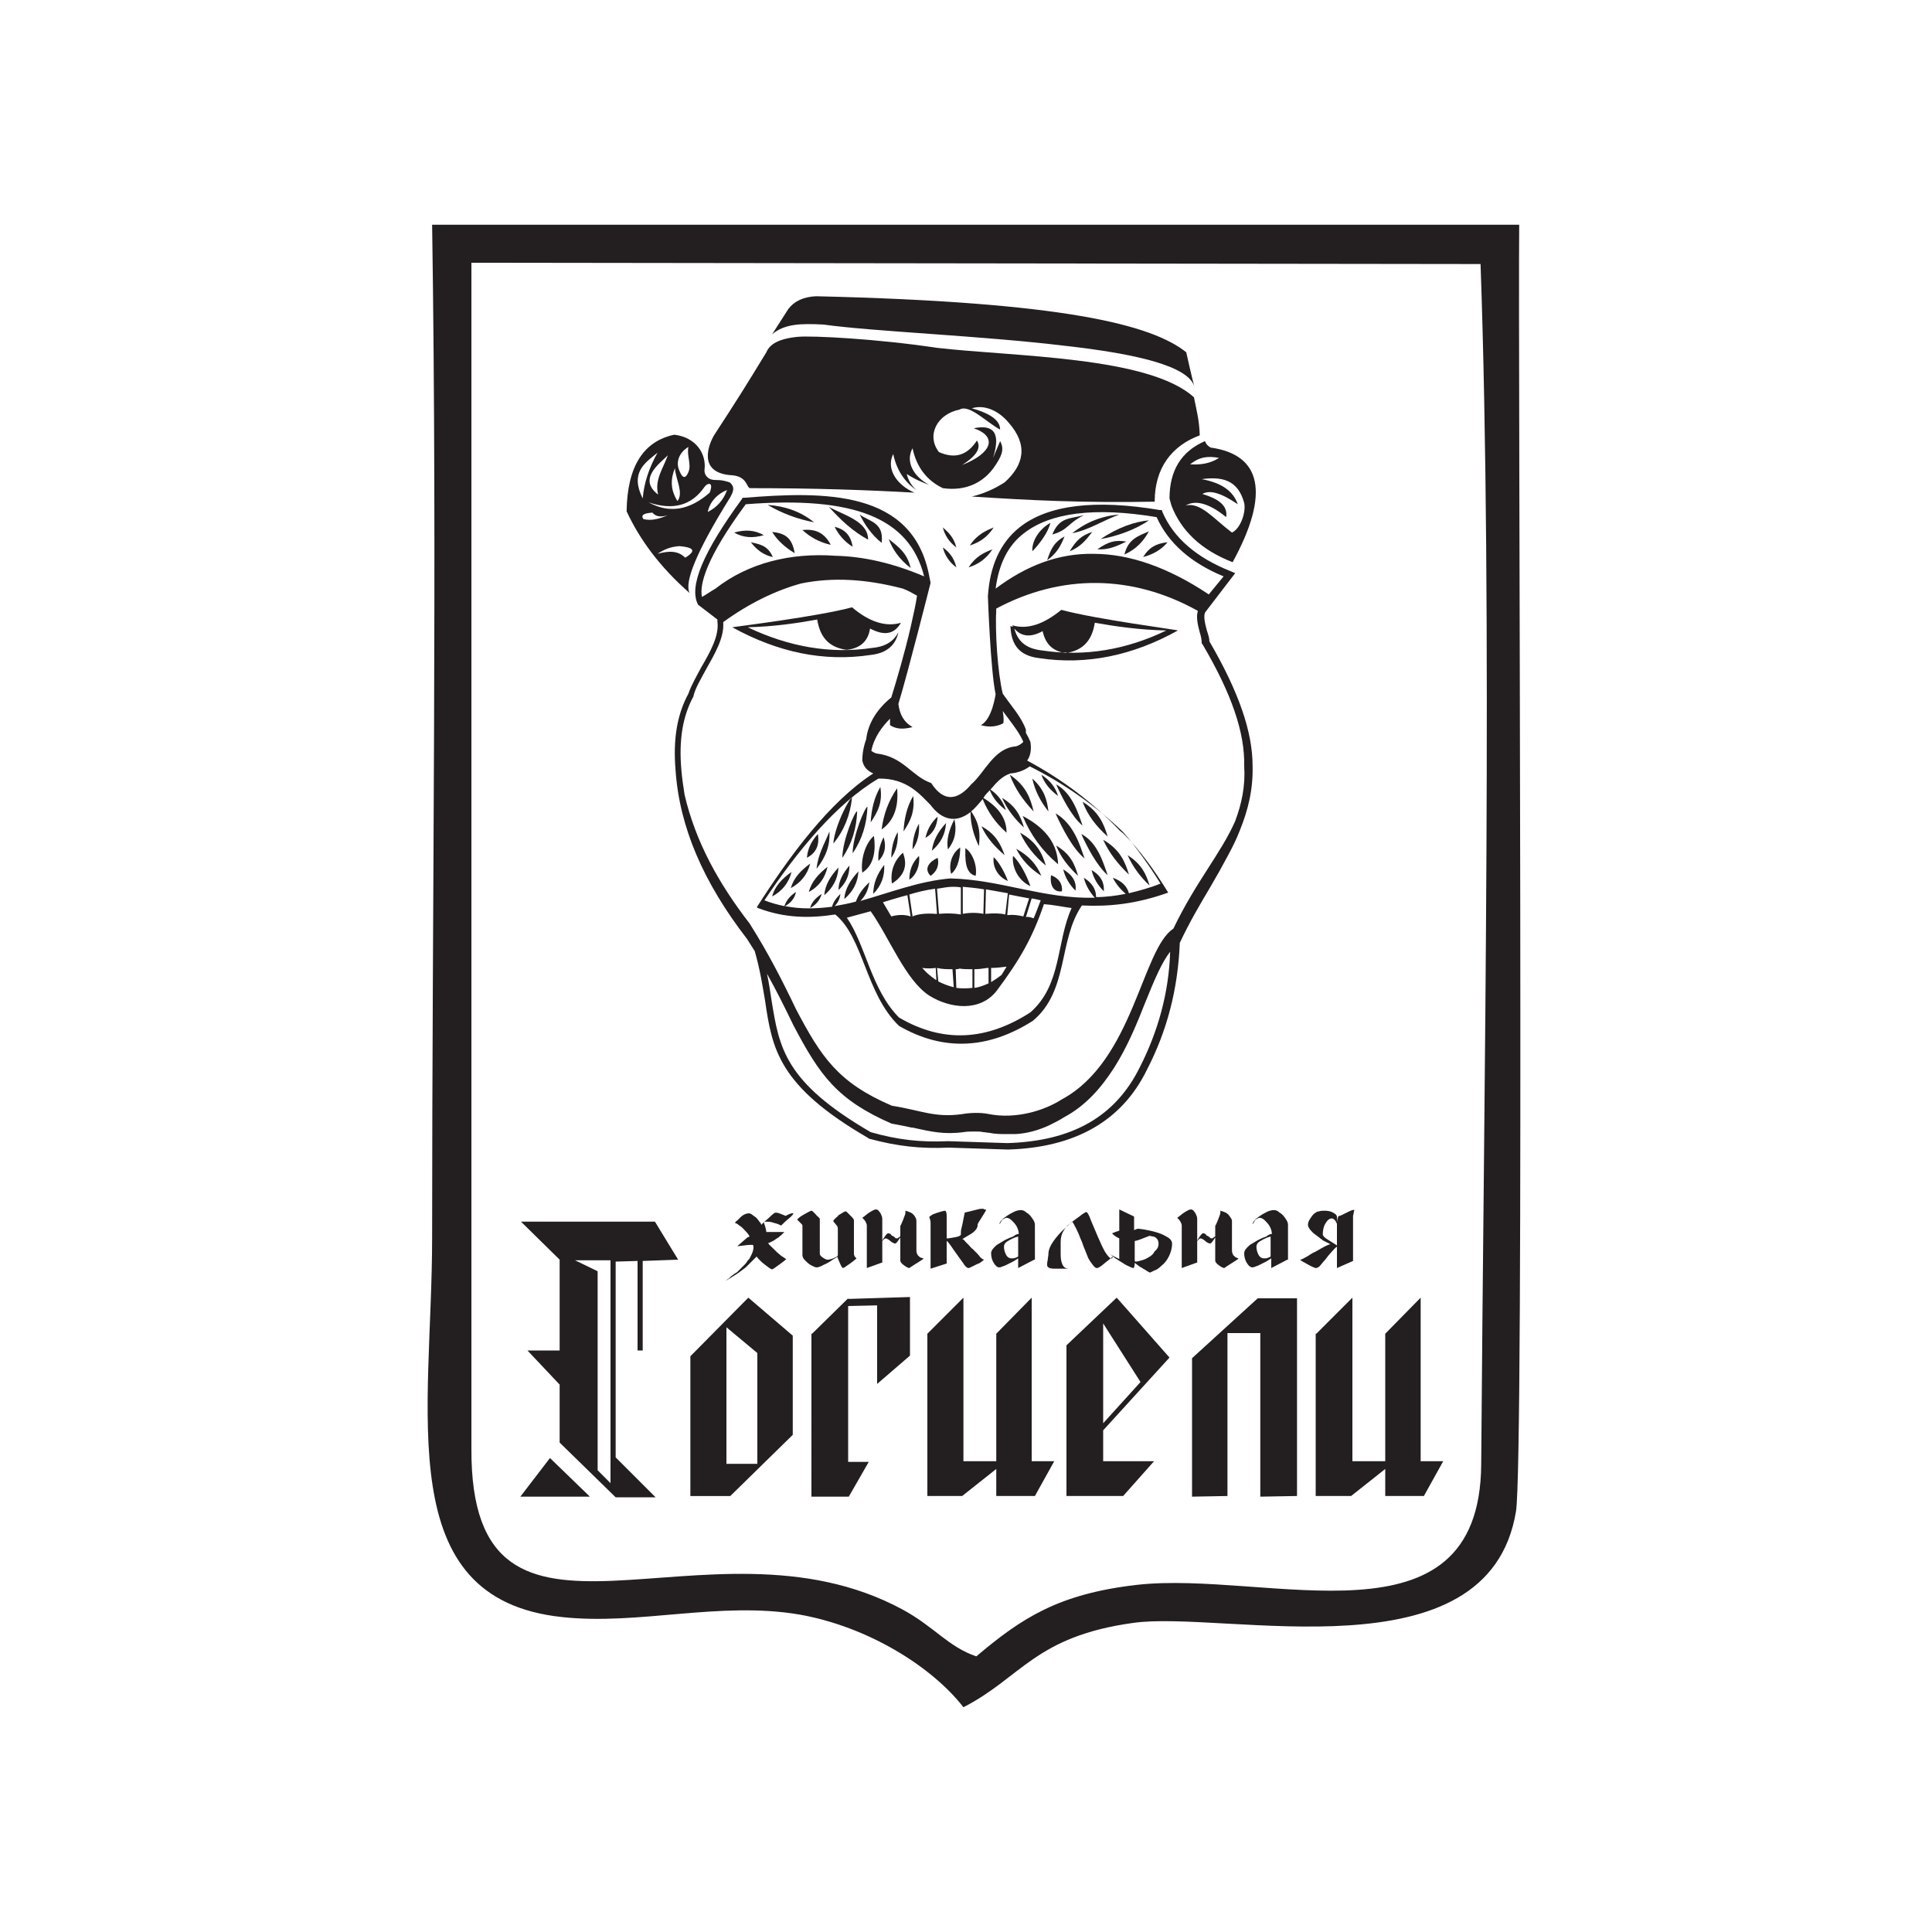 <?xml version="1.0" encoding="UTF-8"?> <!-- Generator: Adobe Illustrator 21.0.0, SVG Export Plug-In . SVG Version: 6.00 Build 0) --> <svg xmlns="http://www.w3.org/2000/svg" xmlns:xlink="http://www.w3.org/1999/xlink" id="Слой_1" x="0px" y="0px" viewBox="0 0 300 300" style="enable-background:new 0 0 300 300;" xml:space="preserve"> <style type="text/css"> .st0{fill-rule:evenodd;clip-rule:evenodd;fill:#231F20;} .st1{fill:#231F20;} </style> <g> <path class="st0" d="M235.9,34.9l-168.8,0c0.8,52.3,0,105.1,0,157.3c0,27.1-6.5,56.1,20.2,58.9c11.9,1.3,24.4-2.5,36.8-0.4 c10.8,1.9,20.7,8.2,25.5,14.4c9-4.6,11.1-11,26.4-13.1c14.2-2,55.1,8.8,59.4-17.3C236.7,227.3,235.7,55.1,235.9,34.9z M230,227.4 c-0.2,29.3-33.2,16.4-53.5,18.7c-12.1,1.4-17.8,5.1-24.9,11.1c-4.4-1.5-6.5-4.6-11.5-7.3c-30.4-16.4-67.1,12.9-66.9-25l0-184.1 L229.9,41C231.8,94.9,230.4,169.9,230,227.4z"></path> <path class="st0" d="M185.5,60.2c-0.7-3.4-9.4-5.3-20.1-6.5c-13.3-1.6-29.6-2.2-37.5-3.3c-3.6-0.2-6.1-0.1-8,1.5l2.5-3.9 c0.9-1.2,2.3-1.9,4.3-2c38.5,0.9,52.1,4.4,57.5,8.7C184.6,56.5,185,58.3,185.5,60.2"></path> <path class="st0" d="M148.5,88.1c-1.1-0.8-1.8-1.9-2.1-3.1C147.2,85.6,148.1,86.4,148.5,88.1"></path> <path class="st0" d="M150.6,84.7c1.6-0.5,2.8-1.4,3.7-2.8C153.1,82.4,151.7,83,150.6,84.7"></path> <path class="st0" d="M148.5,85c-1.1-0.8-1.8-1.9-2.1-3.1C147.2,82.6,148.1,83.4,148.5,85"></path> <path class="st0" d="M118.6,83.1c-1.4-0.8-2.9-0.9-4.6-0.4C115.4,83.5,116.9,83.6,118.6,83.1"></path> <path class="st0" d="M126.4,81.1c-2.6-0.5-5-1.4-7.2-2.7C121.9,78.6,124.3,79.4,126.4,81.1"></path> <path class="st0" d="M120,86.5c-1.4-0.3-2.5-1.1-3.4-2.3C117.8,84.5,119.2,84.6,120,86.5"></path> <path class="st0" d="M123.4,85.9c-1.5-0.9-2.7-2-3.5-3.3C121.9,82.8,123,83.5,123.4,85.9"></path> <path class="st0" d="M129,84.6c-1.8-0.4-3.2-1.2-4.4-2.3C126.6,82.1,128,82.7,129,84.6"></path> <path class="st0" d="M141.4,88.2c-1.8-1.4-2.8-2.9-3.4-4.5C139.5,84.9,140.9,85.9,141.4,88.2"></path> <path class="st0" d="M134.8,83.8c-2.4-1.3-4.3-3.1-6.1-5.1C131,80,134.8,80.9,134.8,83.8"></path> <path class="st0" d="M136.9,84.3c-1.6-1.3-2.6-2.8-3.4-4.4C135,81,137.3,81.1,136.9,84.3"></path> <path class="st0" d="M132.4,84.9c-1.3-0.8-2.2-1.9-2.8-3.1C131.2,82.2,132.1,83.1,132.4,84.9"></path> <path class="st0" d="M166.5,82.8c2.6-0.5,4.8-2,7.3-2.9C171.1,80.1,168.6,81.1,166.5,82.8"></path> <path class="st0" d="M174.6,86.1c1.6-0.7,2.9-1.9,3.8-3.6C176.9,83.2,175.2,83.6,174.6,86.1"></path> <path class="st0" d="M170.9,83.7c2.5-0.4,5.5-1.5,7.5-2.9C176.2,81,173.6,81.9,170.9,83.7"></path> <path class="st0" d="M166.1,85.6c1.7-0.7,2.5-1.7,3.5-3C168,83.1,167.1,83.9,166.1,85.6"></path> <path class="st0" d="M163.4,83c2.5-0.7,2.3-1.7,4.9-3C166,80.6,164.5,80.3,163.4,83"></path> <path class="st0" d="M177.5,86.5c1.5-0.4,2.8-1.1,3.8-2.3C179.6,84.4,178.5,84.9,177.5,86.5"></path> <path class="st0" d="M170.4,85.3c1.8,0.1,3-0.5,4.5-1.2C173.2,83.8,172.1,84.1,170.4,85.3"></path> <path class="st0" d="M150.4,88.1c1.6-0.5,2.8-1.4,3.7-2.8C152.8,85.8,151.5,86.4,150.4,88.1"></path> <path class="st0" d="M160.3,85.6c1.1-1.1,2.5-3,2.8-4.4C161.6,82,160.2,83.8,160.3,85.6"></path> <path class="st0" d="M162.6,87c1.5-1.1,2.1-2.2,2.7-3.7C163.8,84.1,163.2,85.1,162.6,87"></path> <path class="st0" d="M164.8,94.7c-2.7,2.2-5.2,3.1-7.6,2.4c0,0.1,0.1,0.1,0.1,0.2c-0.1,0-0.2,0-0.4-0.1c0.1,2.5,1,4.6,4.5,5 c7.3,1.1,14.5-0.4,21.5-4.3C182.9,97.8,170.4,96.2,164.8,94.7z M161.8,101c-2.7-0.3-3.8-1.6-4.3-3.4c1.1,1.3,2.6,1.4,4.4,0.4 c0.4,1.9,1.5,3.1,3.5,3.4l0.1,0c2.8-0.4,4.1-2.1,4.5-4.7c3.4,0.6,6.9,1.1,11.1,1.2C174.9,100.9,168.4,102,161.8,101z"></path> <path class="st0" d="M135.5,100.6c-6.6,1-13.1-0.2-19.4-3.2c4-0.1,7.5-0.6,10.8-1.2c0.4,2.6,1.7,4.3,4.5,4.7l0.2,0 c2.1-0.3,3.2-1.4,3.5-3.3c2.1,1.1,3.7,1,4.8-0.9c-2.3,0.7-4.9-0.1-7.6-2.4c-5.1,1.4-18,3-18.6,3.1c7.1,3.9,14.2,5.4,21.5,4.3 c2.7-0.3,3.9-1.7,4.3-3.5C138.8,99.5,137.6,100.4,135.5,100.6z"></path> <path class="st1" d="M204.4,207.1l5.6-5.6v25.4h5.1v-19.8l5.5-5.6v25.4h3.5l-3,5.4h-6v-4.2l-5.3,4.2h-5.5V207.1z M201.3,232.3 l-5.6,0.1V207h-5.1v25.3l-5.5,0.1v-21.5l10.2-9.3h6.1V232.3z M171.3,205.5V221l5.8-6.4L171.3,205.5z M165.6,208.9l7.8-7.4l8.2,9.3 l-10.3,11.3v4.8h7.9l-4.8,5.4h-8.8V208.9z M144,207.1l5.6-5.6v25.4h5.1v-19.8l5.5-5.6v25.4h3.5l-3,5.4h-6v-4.2l-5.3,4.2H144V207.1z M126.1,207.1l5.6-5.5v0.1l9.6-0.3v9.1l-5.1,4.4v-12.2l-4.5,0.1v24.2h3.2l-3.1,5.4h-5.8V207.1z M117.6,210.1l-4.8-4v21.2h4.8V210.1 z M107.2,210.6l9-9.1l6.9,5.9v15.4l-9.7,9.5h-6.2V210.6z M94.8,195.7h-5.5l3.5,1.7v30.9l2,2V195.7z M80.9,189.7h20.8l3.6,5.9 l-5.5,0.2v13.9H99v-13.9l-3.4,0.1v30.4l6.2,6.2h-6.2l-8.7-8.5V215l-5-5.3h5v-14.1L80.9,189.7z M80.8,232.4l4.6-6l6.2,6H80.8z"></path> <path class="st1" d="M207.6,193.4V190c-0.1-0.1-0.1-0.2-0.1-0.2c-0.1-0.1-0.1-0.2-0.2-0.3c-0.2-0.2-0.3-0.3-0.5-0.3 c-0.4,0-0.7,0.3-1,0.8c-0.3,0.5-0.4,1.1-0.4,1.7c0,0.2,0.3,0.5,0.8,0.8C206.8,192.9,207.2,193.1,207.6,193.4 M210.3,187.9l-0.1,0.4 c0,0.2-0.1,0.4-0.1,0.5v7l-2.5,1.1v-3.3c-0.1,0-0.5,0.4-1.1,1.1c-0.2,0.2-0.4,0.5-0.8,1c-0.3,0.3-0.5,0.6-0.6,0.7 c-0.3,0.4-0.6,0.5-0.8,0.5c-0.1,0-0.6-0.2-1.3-0.6c-0.7-0.4-1.1-0.6-1.1-0.7c0.1,0,0.4-0.1,0.7-0.3c0.2-0.1,0.4-0.2,0.7-0.4 c0.3-0.2,0.6-0.4,0.9-0.5c0.7-0.4,1.2-0.7,1.6-0.9c0.4-0.2,0.7-0.3,0.8-0.3l-0.6-0.3l-0.6-0.3c0,0,0,0-0.1-0.1 c-0.1-0.1-0.2-0.1-0.4-0.3l-0.8-0.6c-0.3-0.2-0.5-0.5-0.7-0.7c-0.2-0.3-0.3-0.5-0.3-0.7c0-0.3,0.1-0.6,0.3-0.9 c0.2-0.3,0.4-0.6,0.6-0.8c0.3-0.2,0.5-0.4,0.8-0.4c0.3-0.1,0.6-0.1,0.9-0.1c0.5,0,1,0.1,1.3,0.3c0.4,0.2,0.6,0.4,0.6,0.7l0.1,0.8 v-0.2c0-0.6,0.1-0.8,0.3-0.8c0.1,0,0.5-0.2,1.1-0.5C209.7,188,210.1,187.8,210.3,187.9C210.2,187.8,210.3,187.8,210.3,187.9 M197.3,195.1V192c-0.2,0.1-0.4,0.1-0.6,0.2c-0.2,0.1-0.5,0.2-0.8,0.4c-0.6,0.3-0.8,0.6-0.8,1c0,0.4,0.1,0.8,0.3,1.2 c0.2,0.4,0.5,0.6,0.9,0.6c0.2,0,0.4,0,0.6-0.1C197.2,195.2,197.3,195.1,197.3,195.1 M199.9,195.6l-2.5,1.3v-1.5l-0.8,0.5 c-0.2,0.1-0.4,0.2-0.6,0.3c-0.2,0.1-0.4,0.2-0.6,0.3c-0.5,0.2-0.8,0.3-0.9,0.3c-0.3,0-0.6-0.2-0.9-0.7c-0.3-0.5-0.4-1-0.4-1.5 c0-0.4,0.3-0.8,0.9-1.3c0.3-0.2,0.7-0.4,1-0.6c0.3-0.2,0.6-0.3,1-0.5c0.3-0.1,0.6-0.2,0.8-0.4c0.2-0.1,0.4-0.2,0.6-0.2 c0-0.3-0.1-0.7-0.3-1.1c-0.2-0.4-0.5-0.7-0.8-1c-0.3-0.3-0.6-0.4-0.8-0.4c-0.2,0-0.3,0.1-0.5,0.2c-0.2,0.1-0.3,0.3-0.4,0.5 l-0.2,0.3c0-0.3,0.2-0.5,0.6-0.9c0.4-0.3,0.8-0.6,1.4-0.9c0.5-0.3,1-0.4,1.3-0.4c0.3,0,0.6,0.1,0.9,0.4c0.4,0.2,0.7,0.6,0.9,0.9 c0.3,0.4,0.4,0.7,0.4,1V195.6z M186,196l-2.5,0.9v-6.6c0-0.2-0.1-0.4-0.2-0.6c-0.1-0.2-0.3-0.4-0.5-0.6c0,0,0.3-0.2,0.9-0.7 c0.6-0.4,1-0.6,1.2-0.6c0.2,0,0.4,0.1,0.5,0.3c0.2,0.2,0.3,0.4,0.4,0.7c0.1,0.2,0.1,0.4,0.1,0.6V196z M188.9,191.8 c-0.1,0.2-0.3,0.5-0.5,0.8c-0.2,0.3-0.4,0.5-0.5,0.5c-0.1,0-0.3-0.1-0.5-0.2l-0.5-0.4c-0.2-0.1-0.3-0.2-0.5-0.2 c-0.1,0-0.2,0.1-0.3,0.2l-0.3,0.3c0.1-0.2,0.3-0.5,0.5-0.8c0.2-0.3,0.4-0.5,0.5-0.5c0.1,0,0.2,0,0.3,0.1c0.1,0,0.2,0.1,0.2,0.2 c0,0,0.1,0.1,0.2,0.1c0.2,0.1,0.3,0.2,0.4,0.3c0.1,0.1,0.2,0.1,0.3,0.1c0.1,0,0.2-0.1,0.3-0.2c0.1,0,0.1-0.1,0.2-0.1 C188.8,191.9,188.8,191.8,188.9,191.8 M192.3,195.4c0,0.1-0.2,0.2-0.5,0.4l-1.1,0.7l-0.6,0.4c-0.1,0-0.4-0.1-0.8-0.4 c-0.4-0.3-0.6-0.5-0.6-0.8v-5.1c0-0.1,0-0.1,0-0.2c0,0,0-0.1,0.1-0.2l0.3-0.7l0.3-0.8c0.1-0.2,0.1-0.4,0.1-0.5c0-0.1,0-0.2-0.1-0.2 c0.2,0,0.4,0.1,0.7,0.2c0.3,0.1,0.6,0.3,0.8,0.6c0.2,0.3,0.4,0.5,0.4,0.8v4.6c0,0.3,0.1,0.5,0.2,0.7c0.2,0.2,0.3,0.3,0.5,0.4 L192.3,195.4z M179.9,193.1c0-0.3-0.1-0.6-0.3-0.8c-0.2-0.2-0.4-0.3-0.6-0.3l-0.5-0.1l-1.3,0.5c-0.5,0.2-0.9,0.3-1,0.3v3 c0,0,0,0,0,0.1c0,0,0,0,0.1,0.1c0,0,0.1,0,0.1,0c0.2,0,0.5-0.1,0.9-0.2c0.4-0.1,0.8-0.3,1.1-0.5c0.4-0.2,0.7-0.5,0.9-0.9 C179.8,193.9,179.9,193.5,179.9,193.1 M182,193.1c0,0.7-0.2,1.4-0.5,2c-0.3,0.6-0.7,1.1-1.1,1.4c-0.4,0.4-0.8,0.7-1.2,0.8 c-0.4,0.2-0.6,0.3-0.6,0.3c-0.1,0-0.3-0.1-0.6-0.3c-0.1-0.1-0.3-0.2-0.5-0.3c-0.1-0.1-0.3-0.2-0.5-0.3l-0.8-0.6 c0,0.5-0.1,0.8-0.2,0.8c-0.2,0-0.6-0.2-1.2-0.5c-0.5-0.3-1.1-0.7-1.6-1c-0.5-0.4-0.8-0.6-0.8-0.6c0,0,0.2,0.1,0.6,0.3l0.8,0.4v-3.2 c-0.2-0.1-0.4-0.2-0.7-0.4c-0.2-0.2-0.4-0.3-0.4-0.4l0.5-0.2l0.6-0.2v-3.3l2.3,1.1v2.1l0.3-0.1l0.2-0.1c0.1,0,0.4,0,1,0.1 c0.5,0.1,1.1,0.2,1.8,0.4c0.7,0.2,1.2,0.4,1.7,0.7C181.7,192.3,182,192.7,182,193.1 M172.8,195.1l-0.7,0.6c-0.3,0.2-0.6,0.5-1,0.8 c-0.4,0.3-0.6,0.4-0.8,0.4c-0.2,0-0.4-0.2-0.7-0.6c-0.3-0.4-0.5-0.7-0.6-0.9l-0.6-1.5c-0.2-0.4-0.3-0.9-0.5-1.3 c-0.2-0.4-0.3-0.8-0.5-1.2c-0.2-0.4-0.3-0.7-0.5-1c-0.1-0.3-0.3-0.5-0.4-0.7c-0.2,0.1-0.3,0.3-0.5,0.4c-0.1,0.1-0.3,0.2-0.4,0.4 c-0.2,0.2-0.4,0.5-0.6,0.9c-0.2,0.4-0.3,0.9-0.3,1.5l0,0.9c0,0.1,0,0.3,0,0.5c0,0.2,0,0.3,0,0.5c0,0.7,0.1,1.2,0.3,1.6 c0.2,0.4,0.5,0.6,1,0.6l-1.2,0l-1.1,0c-0.5,0-0.8-0.1-0.9-0.2c-0.2-0.1-0.2-0.3-0.2-0.5c0-0.1,0-0.3,0.1-0.7c0-0.3,0.1-0.6,0.1-0.9 c0-0.6,0.3-1.3,0.8-2c0.5-0.7,1.2-1.5,1.9-2.1c0.7-0.7,1.4-1.2,2.1-1.7c0.6-0.5,1-0.7,1.1-0.7c0.1,0,0.4,0.4,0.7,1.3l1.1,2.6 c0.4,0.9,0.7,1.6,1.1,2.3c0.4,0.6,0.7,1,1,1l0.1,0L172.8,195.1z M158.1,195.1V192c-0.2,0.1-0.4,0.1-0.6,0.2 c-0.2,0.1-0.5,0.2-0.8,0.4c-0.6,0.3-0.8,0.6-0.8,1c0,0.4,0.1,0.8,0.3,1.2c0.2,0.4,0.5,0.6,0.9,0.6c0.2,0,0.4,0,0.6-0.1 C158,195.2,158.1,195.1,158.1,195.1 M160.6,195.6l-2.5,1.3v-1.5l-0.8,0.5c-0.2,0.1-0.4,0.2-0.6,0.3c-0.2,0.1-0.4,0.2-0.6,0.3 c-0.5,0.2-0.8,0.3-0.9,0.3c-0.3,0-0.6-0.2-0.9-0.7c-0.3-0.5-0.4-1-0.4-1.5c0-0.4,0.3-0.8,0.9-1.3c0.3-0.2,0.7-0.4,1-0.6 c0.3-0.2,0.6-0.3,1-0.5c0.3-0.1,0.6-0.2,0.8-0.4c0.2-0.1,0.4-0.2,0.6-0.2c0-0.3-0.1-0.7-0.3-1.1c-0.2-0.4-0.5-0.7-0.8-1 c-0.3-0.3-0.6-0.4-0.8-0.4c-0.2,0-0.3,0.1-0.5,0.2c-0.2,0.1-0.3,0.3-0.4,0.5l-0.2,0.3c0-0.3,0.2-0.5,0.6-0.9 c0.4-0.3,0.8-0.6,1.4-0.9c0.5-0.3,1-0.4,1.3-0.4c0.3,0,0.6,0.1,0.9,0.4c0.4,0.2,0.7,0.6,0.9,0.9c0.3,0.4,0.4,0.7,0.4,1V195.6z M153.1,187.9c0,0.1-0.1,0.2-0.2,0.4l-0.5,0.8l-0.5,0.8c-0.1,0.2-0.1,0.3-0.1,0.4c0,0.3-0.2,0.6-0.5,0.9c-0.3,0.3-0.7,0.5-1.2,0.8 c-0.2,0.1-0.3,0.2-0.5,0.3c0,0-0.1,0.1-0.2,0.1l0,0l0,0c0.1,0,0.3,0.1,0.5,0.4c0.1,0.1,0.3,0.3,0.5,0.5c0.2,0.2,0.4,0.5,0.7,0.7 c0.5,0.5,0.9,0.9,1.1,1.2c0.3,0.3,0.5,0.4,0.6,0.4c0,0-0.1,0.1-0.1,0.1c-0.1,0.1-0.3,0.2-0.4,0.3c-0.1,0.1-0.3,0.2-0.6,0.3 c-0.2,0.1-0.4,0.2-0.6,0.3c-0.4,0.2-0.6,0.3-0.7,0.3c-0.2,0-0.5-0.2-0.8-0.7c-0.3-0.4-0.8-1.1-1.5-2.1c-0.6-0.9-1-1.4-1.1-1.4v3.5 l-2.5,0.8v-7.1c0-0.1,0-0.3-0.1-0.6l-0.1-0.3c0-0.1,0.2-0.2,0.5-0.4c0.1-0.1,0.3-0.1,0.5-0.2c0.2-0.1,0.4-0.1,0.6-0.2 c0.4-0.1,0.7-0.2,0.8-0.2c0.2,0,0.3,0.3,0.3,0.8v1v2.5c0.4,0,0.8-0.1,1.4-0.2c0.6-0.1,0.8-0.3,0.8-0.4c0-0.3,0-0.7,0.1-1 c0.1-0.4,0.2-0.8,0.3-1.4c0.1-0.6,0.2-0.9,0.2-1c0,0,0.3-0.1,0.8-0.2l1.2-0.3c0.3-0.1,0.6-0.1,0.8-0.1c0.1,0,0.2,0,0.2,0.1 C153.1,187.8,153.1,187.8,153.1,187.9 M137.1,196l-2.5,0.9v-6.6c0-0.2-0.1-0.4-0.2-0.6c-0.1-0.2-0.3-0.4-0.5-0.6 c0,0,0.3-0.2,0.9-0.7c0.6-0.4,1-0.6,1.2-0.6c0.2,0,0.4,0.1,0.5,0.3c0.2,0.2,0.3,0.4,0.4,0.7c0.1,0.2,0.1,0.4,0.1,0.6V196z M140,191.8c-0.1,0.2-0.3,0.5-0.5,0.8c-0.2,0.3-0.4,0.5-0.5,0.5c-0.1,0-0.3-0.1-0.5-0.2l-0.5-0.4c-0.2-0.1-0.3-0.2-0.5-0.2 c-0.1,0-0.2,0.1-0.3,0.2l-0.3,0.3c0.1-0.2,0.3-0.5,0.5-0.8c0.2-0.3,0.4-0.5,0.5-0.5c0.1,0,0.2,0,0.3,0.1c0.1,0,0.2,0.1,0.2,0.2 c0,0,0.1,0.1,0.2,0.1c0.2,0.1,0.3,0.2,0.4,0.3c0.1,0.1,0.2,0.1,0.3,0.1c0.1,0,0.2-0.1,0.3-0.2c0.1,0,0.1-0.1,0.2-0.1 C139.9,191.9,140,191.8,140,191.8 M143.4,195.4c0,0.1-0.2,0.2-0.5,0.4l-1.1,0.7l-0.6,0.4c-0.1,0-0.4-0.1-0.8-0.4 c-0.4-0.3-0.6-0.5-0.6-0.8v-5.1c0-0.1,0-0.1,0-0.2c0,0,0-0.1,0.1-0.2l0.3-0.7l0.3-0.8c0.1-0.2,0.1-0.4,0.1-0.5c0-0.1,0-0.2-0.1-0.2 c0.2,0,0.4,0.1,0.7,0.2c0.3,0.1,0.6,0.3,0.8,0.6c0.2,0.3,0.3,0.5,0.3,0.8v4.6c0,0.3,0.1,0.5,0.2,0.7c0.2,0.2,0.3,0.3,0.5,0.4 L143.4,195.4z M133,195.4c0,0-0.3,0.3-1,0.8c-0.7,0.5-1,0.7-1.1,0.7c-0.1,0-0.3-0.3-0.5-0.8c-0.2-0.5-0.4-0.9-0.4-1 c0,0.1-0.2,0.2-0.7,0.5c-0.4,0.3-0.9,0.6-1.4,0.8c-0.5,0.3-0.9,0.4-1.1,0.4c-0.2,0-0.4-0.1-0.8-0.3c-0.4-0.2-0.7-0.5-1-0.8 c-0.3-0.3-0.4-0.6-0.4-0.8v-4.6c0-0.1-0.1-0.2-0.2-0.3c-0.1-0.1-0.1-0.1-0.2-0.2c-0.1-0.1-0.2-0.2-0.2-0.2 c-0.1-0.1-0.1-0.1-0.2-0.2c0,0,0,0,0,0c0-0.1,0.3-0.4,1-0.8c0.7-0.4,1.1-0.6,1.2-0.6c0.1,0,0.2,0.1,0.4,0.3 c0.1,0.1,0.2,0.2,0.3,0.3c0.1,0.1,0.1,0.2,0.3,0.3c0.2,0.2,0.3,0.3,0.3,0.4v5.4c0,0.2,0.2,0.4,0.5,0.6c0.3,0.2,0.5,0.3,0.7,0.3 c0,0,0.1,0,0.2,0c0.1,0,0.2-0.1,0.4-0.1c0.3-0.1,0.5-0.2,0.7-0.3c0.2-0.1,0.3-0.2,0.3-0.3v-4c0-0.2,0-0.3-0.1-0.5 c-0.1-0.1-0.2-0.3-0.4-0.5c-0.2-0.2-0.2-0.3-0.2-0.3c0-0.1,0.1-0.2,0.4-0.5c0.1-0.1,0.3-0.2,0.4-0.4c0.2-0.1,0.3-0.2,0.5-0.3 c0.3-0.2,0.5-0.3,0.6-0.3c0.1,0,0.2,0.1,0.4,0.3c0.2,0.2,0.4,0.4,0.6,0.6c0.2,0.2,0.3,0.4,0.3,0.5v5.2c0,0.2,0.1,0.4,0.2,0.5 C132.9,195.3,133,195.4,133,195.4 M123.2,188.4c0,0.1-0.2,0.4-0.7,0.8c-0.5,0.4-0.9,0.8-1.2,1.1c-0.2-0.1-0.6-0.3-1.1-0.4 c-0.5-0.2-0.9-0.2-1.2-0.2c-0.1,0-0.2,0-0.3,0c-0.1,0-0.1,0.1-0.1,0.1c0.1,0.3,0.3,0.8,0.4,1.5l1.4,0l1.4,0c0,0-0.2,0.2-0.5,0.5 c-0.2,0.1-0.3,0.3-0.5,0.4c-0.2,0.1-0.3,0.2-0.6,0.4c-0.4,0.2-0.7,0.4-0.9,0.4c0,0.2,0.3,0.4,0.7,0.8c0.2,0.2,0.4,0.4,0.6,0.6 c0.2,0.2,0.5,0.4,0.7,0.6c0.5,0.3,0.7,0.5,0.8,0.5c0,0-0.3,0.3-1,0.8c-0.7,0.5-1.1,0.8-1.2,0.8c-0.1,0-0.3-0.1-0.7-0.4 c-0.4-0.3-0.8-0.6-1.1-0.9c-0.3-0.3-0.6-0.6-0.6-0.7l-0.8,0.8c-0.2,0.2-0.4,0.4-0.6,0.6c-0.2,0.2-0.4,0.4-0.7,0.6 c-0.4,0.3-0.9,0.7-1.6,1.1c-0.6,0.4-1,0.6-1.1,0.7c0.1-0.1,0.1-0.1,0.2-0.2c0.2-0.1,0.4-0.3,0.6-0.5c0.3-0.2,0.5-0.4,0.7-0.5 c0.2-0.1,0.3-0.2,0.4-0.3l0.6-0.6c0.2-0.2,0.3-0.3,0.4-0.4c0.1-0.1,0.3-0.3,0.4-0.5c0.1-0.2,0.3-0.3,0.4-0.5 c0.1-0.2,0.2-0.4,0.3-0.6c0.2-0.4,0.3-0.8,0.3-1.1c0-0.1,0-0.3-0.1-0.4c-0.4,0-0.8,0-1.4,0.1l-0.9,0.1c0,0-0.1,0-0.1,0l0.8-0.7 l0.7-0.6c0.1-0.1,0.2-0.1,0.2-0.1c0.1,0,0.1-0.1,0.2-0.1c-0.1-0.2-0.3-0.5-0.6-0.8c-0.3-0.3-0.6-0.7-1-0.9 c-0.3-0.3-0.6-0.4-0.7-0.4c0.1-0.1,0.2-0.3,0.4-0.4c0.1-0.1,0.3-0.3,0.5-0.5c0.4-0.4,0.9-0.6,1.3-0.6c0.1,0,0.4,0.1,0.6,0.3 c0.3,0.2,0.6,0.4,0.8,0.7c0.1,0.1,0.2,0.3,0.3,0.4c0.1,0.1,0.2,0.2,0.2,0.4c0.1-0.1,0.2-0.2,0.4-0.4c0.3-0.3,0.6-0.5,0.9-0.8 c0.5-0.5,0.8-0.7,0.9-0.7c0.1,0,0.3,0,0.6,0.1l1,0.4C122.9,188.3,123.1,188.4,123.2,188.4L123.2,188.4z"></path> <g> <path class="st0" d="M157.3,132.9c-0.2,1.6,0.7,3.8,2.7,4.7C159.5,136.1,158.4,133.9,157.3,132.9z"></path> <path class="st0" d="M154.3,133.1c-0.2,1.3,0.5,3,2.2,3.7C156.1,135.7,155.2,133.9,154.3,133.1z"></path> <path class="st0" d="M147.7,135.7c1.2-1,1.4-2.9,1.4-4.1C148,132.3,147.2,134,147.7,135.7z"></path> <path class="st0" d="M151.5,136c0.3-1.7-0.6-3.7-1.6-4.3C149.9,133,149.7,135.6,151.5,136z"></path> <path class="st0" d="M142.7,132.9c-1.1,1.1-1.5,2.3-1.5,3.7C142.3,135.9,142.9,134.3,142.7,132.9z"></path> <path class="st0" d="M119.9,139.2c1.5-0.8,2.6-2.1,3-3.8C121.5,136.4,120.3,137.6,119.9,139.2z"></path> <path class="st0" d="M134.7,125.3c-0.3-0.2-2.3,4.5-2.3,7.2C133.9,130.3,134.6,127.9,134.7,125.3z"></path> <path class="st0" d="M136.7,122.2c-1,1.7-1.4,3.6-1.5,5.5C136.2,126.2,137.1,124.7,136.7,122.2z"></path> <path class="st0" d="M139.3,122.4c-1.3,1.9-2.1,4-2.4,6.4C138.6,127.6,139.6,125.6,139.3,122.4z"></path> <path class="st0" d="M128.8,129.1c-0.8,2-1.8,3.6-2,5.8C128.3,133,128.9,131.2,128.8,129.1z"></path> <path class="st0" d="M136.4,133.7c0.9-0.9,1.3-2.1,0.8-3.7C136.6,131.2,136.3,132.4,136.4,133.7z"></path> <path class="st0" d="M139.4,129.2c-0.7,1.2-1,2.6-1,4C139.1,132.2,139.5,130.9,139.4,129.2z"></path> <path class="st0" d="M127,129.5c-1,1.1-1.6,2.3-1.7,3.7C126.6,132.5,127.3,131.4,127,129.5z"></path> <path class="st0" d="M122.8,137.9c1.5-0.8,2.6-2.1,3-3.8C124.3,135.2,123.2,136.4,122.8,137.9z"></path> <path class="st0" d="M128.5,134.6c-1.4,1.1-2.5,2.3-2.9,3.9C127.1,137.7,128.1,136.4,128.5,134.6z"></path> <path class="st0" d="M128,139c1.3-1.1,2.1-2.5,2.2-4.3C129,136,128.1,137.4,128,139z"></path> <path class="st0" d="M130.2,138.2c1.1-1,1.7-2.2,1.7-3.8C130.9,135.6,130.2,136.8,130.2,138.2z"></path> <path class="st0" d="M133.3,135.3c-1.2,1.3-2.1,2.7-2.2,4.3C132.4,138.5,133.2,137.1,133.3,135.3z"></path> <path class="st0" d="M135.6,138.8c1.2-1.2,1.8-2.7,1.7-4.5C136.2,135.7,135.6,137.2,135.6,138.8z"></path> <path class="st0" d="M138.5,137.2c1.9-1.2,2.5-2.8,1.7-4.8C138.9,133.6,138.2,135.2,138.5,137.2z"></path> <path class="st0" d="M125.8,141c0.9-0.5,1.5-1.2,1.8-2.2C126.7,139.4,126,140.1,125.8,141z"></path> <path class="st0" d="M135.7,129.8c-1.3,1.1-2.1,3.6-1.8,5.7C135.8,134.3,136,131.9,135.7,129.8z"></path> <path class="st0" d="M133.1,126c-0.3-0.2-2.3,4.5-2.3,7.2C132.3,131,133,128.6,133.1,126z"></path> <path class="st0" d="M129.4,131c1.7-2.1,2.6-4.4,2.9-7.1C132,123.7,129.6,128.2,129.4,131z"></path> <path class="st0" d="M141.8,123.6c-1,1.7-1.4,3.6-1.5,5.5C141.3,127.6,142.1,126.1,141.8,123.6z"></path> <path class="st0" d="M142.7,127.9c-0.7,1.2-1,2.6-1,4C142.5,130.8,142.8,129.5,142.7,127.9z"></path> <path class="st0" d="M145.6,126.8c-1,0.9-1.6,2-1.9,3.3C144.8,129.5,145.5,128.4,145.6,126.8z"></path> <path class="st0" d="M146.9,127.8c-1.2,1.3-2,2.7-2.2,4.3C146,131,146.8,129.6,146.9,127.8z"></path> <path class="st0" d="M148.2,127.2c-0.8,1.6-1.3,3.2-1,4.7C148.3,130.5,148.6,129,148.2,127.2z"></path> <path class="st0" d="M144.5,136c0.9-0.6,1.4-1.6,1.1-2.8C144.3,133.8,143.4,134.9,144.5,136z"></path> <path class="st0" d="M163.2,135.9c-0.2,1.4,0.3,2.7,1.7,2.5C165,137.3,164.5,136.4,163.2,135.9z"></path> <path class="st0" d="M156,132.8c-0.6-1.7-1.4-3.3-3.6-4.5C153.2,130.1,154.5,131.5,156,132.8z"></path> <path class="st0" d="M159,128.5c-0.5-1.7-1.2-3.3-3.4-4.6C156.4,125.7,157.6,127.2,159,128.5z"></path> <path class="st0" d="M156.8,120.3c0.8,2.2,2.1,4,3.7,5.7C160,123.9,159.3,122,156.8,120.3z"></path> <path class="st0" d="M158.8,126.7c1.2,2.9,3,5.4,5.5,7.5C164.2,131.4,162.8,128.8,158.8,126.7z"></path> <path class="st0" d="M158.4,129.3c0.9,2,2.3,3.7,4,5.1C161.8,132.4,160.9,130.7,158.4,129.3z"></path> <path class="st0" d="M157.8,131.8c0.9,1.8,2.2,3.1,3.9,4.2C161,134.3,159.8,132.9,157.8,131.8z"></path> <path class="st0" d="M164,131.3c0.7,1.8,1.9,3.3,3.4,4.7C166.9,134.2,166.2,132.6,164,131.3z"></path> <path class="st0" d="M165.1,135c0.3,1.3,1,2.4,1.9,3.3C167.2,137,166.6,135.9,165.1,135z"></path> <path class="st0" d="M169.5,135.1c0.3,1.3,1,2.4,1.9,3.3C171.5,137.1,171,136,169.5,135.1z"></path> <path class="st0" d="M167.9,129.5c0.9,2,2.4,4.9,4.1,6.4C171.3,133.9,170.4,130.8,167.9,129.5z"></path> <path class="st0" d="M175.3,135.8c-0.6-2-1.4-3.9-4-5.4C172.2,132.4,173.6,134.2,175.3,135.8z"></path> <path class="st0" d="M178.5,137.5c-0.5-1.7-1.2-3.3-3.4-4.7C175.9,134.6,177.1,136.2,178.5,137.5z"></path> <path class="st0" d="M172,129.9c-0.6-2-1.4-3.9-3.9-5.4C168.9,126.6,170.2,128.3,172,129.9z"></path> <path class="st0" d="M168.1,128.2c-0.7-2-1.6-5-4.1-6.4C164.9,123.8,166.4,126.8,168.1,128.2z"></path> <path class="st0" d="M163.9,126.3c1,2.2,2.6,5.4,4.5,7C167.7,131.2,166.7,127.9,163.9,126.3z"></path> <path class="st0" d="M160.3,120.9c0.4,1.9,1.3,3.6,2.5,5.1C162.6,124.3,162.2,122.6,160.3,120.9z"></path> <path class="st0" d="M164.3,123.6c-0.4-1.3-1.2-2.4-2.6-3.3C162.2,121.7,163.1,122.7,164.3,123.6z"></path> <path class="st0" d="M187.8,99.6c0-0.5-0.2-1.1-0.4-1.7c-0.3-1.1-0.6-2.4-0.2-2.9l4.6-6l-0.7-0.3c-5.3-2.1-8.9-5.2-10.6-9.2 l-0.1-0.3l-0.3,0c-10.1-1.7-17.4-0.8-21.8,2.7c-3,2.4-4.6,6-4.9,10.7c0,0,0.4,11.5,1.2,15.2c0-0.1-0.5,3.9-2.3,4.8 c1.4,0.4,2.6,0.2,3.5-0.3c0.1-0.6,0-1.3-0.1-1.9c0.3,0.4,0.6,0.8,0.9,1.2c0.9,1.2,1.8,2.4,2.3,3.6c-0.3,0.3-0.7,0.6-1.2,0.7 c-3.4,0.3-4.8,4.1-6.9,5.9c-2,2.4-4.2,2.9-6.2-0.2c-3.1-1.1-4.3-4.1-8.5-4.6c-0.4-0.1-0.6-0.3-0.8-0.4c0.4-2.1,1.7-3.8,2.9-5 c0,0.3,0,0.7,0,1c0.9,0.6,2,0.7,3.5,0.3c-1.4-0.8-2-2-2.2-3.6c1.5-4.9,5-18.8,5-18.8l-0.2-1c-2.5-13.5-16.4-13.2-28.8-12.2l-0.2,0 l-0.1,0.2c-6,8.2-8.3,13.6-6.8,16.4l3,2.3l0,0.3c0.3,2.2-1.1,4.7-2.5,7.1c-0.8,1.5-1.6,2.9-2,4.1c-1.8,3.3-2.4,7.2-2,11.9 c0.6,8.8,4.3,17.4,11.1,26.2c0.4,0.6,0.8,1.3,1.2,1.9c0.8,2.8,1.2,5.3,1.6,7.7c1.1,7.4,2,13.2,16,21.3l0.1,0.1 c4.4,1.2,8.1,1.6,12.4,1.4l9.2,0.3c10.4-0.3,17.7-4.4,21.6-12.4c3.1-6,4.8-12.4,5.1-19.7c1.5-3.2,3.1-5.9,4.7-8.6 c1-1.7,1.9-3.3,2.8-5c0.7-1.3,1.3-2.5,1.8-3.8c1.3-3.2,2.1-6.4,2-10.1C194.5,113.7,192.4,107.5,187.8,99.6z M154.6,91.4 c0.5-3.8,1.9-6.7,4.4-8.6c4.1-3.2,11-4.1,20.6-2.5c1.8,4,5.3,7.1,10.4,9.2l-2.3,2.8c-6.3-4.2-12.3-6.3-17.9-6.3 C164.4,85.9,159.4,87.8,154.6,91.4z M136.4,120.9c4.4-0.1,6.5,2.5,8.1,4.1c1.7,2.3,3.9,2.9,6.2,1.1c0,1.9,0.5,3.6,1.3,5.3 c0.2-1.8,0.2-3.4-1.2-5.4c0.6-0.5,1.1-1.1,1.7-1.8c0,0,0-0.1,0.1-0.1c0.8,2,2,3.7,3.7,5.2c0-2-1-3.8-3.6-5.4 c0.3-0.5,0.7-0.9,1-1.2c0.5,1.3,1.4,2.3,2.5,3.1c-0.4-1.2-1.1-2.3-2.4-3.2c1.1-1.3,1.9-2.1,3.1-2.5c1.2-0.1,2.2-0.5,3-1.1 c5.4,2.7,10.2,6.1,14.5,10.2c2,2.3,4.2,5.4,5.8,8c-1.7,0.7-3.3,1.1-4.9,1.5c-0.3-1.1-1.1-1.9-2.5-2.4c0.5,1,1.2,1.8,2,2.5 c-1.6,0.3-3.1,0.5-4.6,0.5c0-1.2-0.6-2.2-1.9-3c0.3,1.2,0.9,2.2,1.7,3.1c-8,0.2-14.6-2.8-22.4-3c-4.8,0.4-9.4,2.2-14,3.5 c0.8-0.8,1.2-1.7,1.4-2.9c-1,0.9-1.7,1.9-2.1,3c-1.1,0.3-2.2,0.5-3.3,0.7c0.5-0.5,0.8-1.1,0.9-1.9c-0.6,0.6-1.1,1.2-1.3,2 c-2.4,0.3-4.8,0.4-7.3-0.1c0.9-0.5,1.5-1.2,1.7-2.2c-0.9,0.6-1.5,1.3-1.8,2.2c-1-0.2-2.1-0.5-3.1-0.9 C123.7,132.3,129.8,124.8,136.4,120.9z M145.2,141.9c-1.3-0.1-2.6,0-3.5,0.4l-0.5-3.4c1.3-0.4,2.6-0.7,4-0.9l0.3,3.9 C145.4,141.9,145.3,141.9,145.2,141.9z M145.4,152.2c-0.1-0.1-0.2-0.1-0.3-0.2c-0.7-0.5-1.3-1-1.9-1.7c0.7,0.1,1.4,0.1,2.1,0 L145.4,152.2z M141.4,142.3c-0.9-0.3-1.9-0.3-3,0c-0.4-0.7-0.9-1.5-1.3-2.2c1.3-0.4,2.6-0.8,3.8-1.1L141.4,142.3z M144.3,154.6 c3.2,2,7.9,2.6,10.5-0.8c3.5-4.7,5.5-8.1,7.3-13.4c1.5,0.1,2.8,0.4,4.3,0.6c-2.4,5.3-1.5,11.9-6.4,16.2 c-6.8,4.4-13.6,4.8-20.4,0.8c-4.3-4.3-5.2-11.3-8.1-15.5l3.7-1C138.1,145.6,140.6,152.2,144.3,154.6z M158.9,142.3 c-0.8-0.2-1.6-0.3-2.5-0.2l0.3-3.2c1,0.2,2,0.4,3.1,0.6L158.9,142.3z M160.2,139.5c0.5,0.1,1,0.2,1.4,0.3c-0.4,1-0.7,1.9-1.1,2.8 c-0.3-0.1-0.8-0.3-1.2-0.2L160.2,139.5z M156.1,142c-0.8-0.2-1.9-0.2-3.1-0.1l0.1-3.8c1.1,0.2,2.3,0.4,3.4,0.6L156.1,142z M156.3,150.1c-0.2,0.3-0.4,0.7-0.6,1c-0.1,0.1-0.1,0.2-0.2,0.3c-0.5,0.4-1.1,0.8-1.6,1.1l0-2.2 C154.7,150.3,155.5,150.2,156.3,150.1z M153.3,150.3c0.1,0,0.1,0,0.2,0l0,2.4c-0.7,0.3-1.4,0.6-2.2,0.7l0-2.9 C152,150.5,152.6,150.4,153.3,150.3z M152.7,141.9c-1-0.2-2.1-0.2-3.2,0l0-4.2c1.1,0.1,2.2,0.2,3.3,0.4L152.7,141.9z M151,150.5 l0,2.9c-0.9,0.1-1.7,0.1-2.5,0l-0.1-2.9c0.2,0,0.4,0,0.6-0.1C149.6,150.5,150.3,150.5,151,150.5z M145.8,141.9l-0.3-3.9 c0.8-0.1,1.6-0.3,2.4-0.3c0.4,0,0.8,0,1.3,0.1l0,4.2C148,141.8,146.9,141.8,145.8,141.9z M148.1,153.3c-0.8-0.2-1.6-0.5-2.4-0.9 l-0.2-2.1c0.8,0.2,1.6,0.2,2.4,0.2L148.1,153.3z M115.8,78.3c16.8-1.3,25.4,2.1,27.7,11.2c-4.7-2-9.3-3.1-13.8-3.2 c-6.9-0.5-13.5,1.1-18.6,5.1c-0.7,0.4-1.4,0.9-2.1,1.3C108.6,90.8,109.6,86.7,115.8,78.3z M177,165.7 c-3.8,7.7-10.5,11.5-20.6,11.8l-9.2-0.3c-4.2,0.2-7.8-0.2-12-1.4c-13.4-7.8-14.2-13.1-15.4-20.5c-0.2-1.3-0.4-2.7-0.7-4.1 c1.4,2.5,2.7,5.1,4.1,8c4.1,7.8,6.8,11.6,15.3,15.3l0.1,0c1.1,0.2,2.1,0.4,3,0.6c0,0,0.1,0,0.1,0c0.2,0,0.4,0.1,0.5,0.1 c2.3,0.5,4.4,1,7.4,0.6c0.5-0.1,1.2-0.1,1.8-0.1c0.5,0,0.9,0,1.3,0.1c0.3,0,0.6,0.1,0.9,0.1c0.9,0.2,1.8,0.2,2.7,0.2 c0.2,0,0.4,0,0.6,0c0.1,0,0.2,0,0.3,0c0.2,0,0.3,0,0.5,0c1.8-0.1,3.6-0.6,5.3-1.4c0.8-0.4,1.6-0.8,2.2-1.2 c3.4-1.8,5.8-4.6,7.8-7.7c0,0,0,0,0,0c0,0,0,0,0,0c2.1-3.3,3.6-7,4.9-10.3c1.3-3.2,2.5-6.1,3.8-7.7 C181.5,154.2,179.8,160.2,177,165.7z M191.8,127.5c-2.2,5-6.1,9.4-9.6,16.7c-4.9,3.2-6.2,20.5-17.3,26.5 c-2.8,1.8-7.2,3.1-11.3,2.3c-1.4-0.3-3.1-0.2-4.2,0c-4.3,0.6-6.4-0.6-10.9-1.3c-8.4-3.6-11-7.6-14.9-15c-2.2-4.6-4.3-8.7-7.2-13.3 c-4.8-6.2-8.4-12.7-10.1-20c-0.2-1.3-0.4-2.6-0.5-3.9c-0.4-4.6,0.2-8.3,1.9-11.4l0-0.1c0.3-1.2,1.1-2.5,1.9-4 c1.4-2.5,2.9-5,2.7-7.4c4-2.9,8.1-4.9,12.1-6c4.9-1,10.1-0.7,15.8,0.8c0.8,0.3,1.5,0.7,2.2,1.1c-0.2,1.4-0.6,3.1-1,4.9 c-0.9,3.9-2.1,8-3,10.9c-2.1,1.7-3.6,3.9-3.9,6.5c-0.4,1.1-0.6,2.2-0.6,3.3c0.2,1,0.8,1.6,1.7,2c-6.8,4.4-13,12.8-18.1,20.8 c0.1,0,0.2,0.1,0.2,0.1c0,0,0,0,0,0c4.2,1.6,8.1,1.6,12,1c4.4,3.6,4.7,12.3,9.9,17.3c6.9,4,13.9,3.6,20.8-0.8 c5.6-4.7,3.9-12.5,7.6-17.9c4.1,0.2,8.4-0.2,13.4-2c-2.1-3.4-4.3-6.5-7-9.2l-0.5-0.4c-4.2-4.4-9-8-14.4-10.9 c0.5-0.7,0.7-1.7,0.5-2.9c-0.2-0.5-0.4-0.9-0.7-1.4c0-0.2,0-0.3,0-0.5c-0.7-2-2.3-3.7-3.6-5.6c-0.8-3.4-1.2-9.6-1-13.2 c10.1-5.4,21.1-5.3,31.2,0.3l0.1,0.1c-0.3,0.9,0,2.2,0.3,3.3c0.2,0.6,0.3,1.2,0.3,1.6l0,0.1l0.1,0.1c4.6,7.8,6.6,13.8,6.5,18.9 C193.4,122.1,192.8,124.8,191.8,127.5z"></path> </g> <path class="st0" d="M113.3,74.9c-1.5-0.5-2-0.3-2.6-0.4c-0.8-0.1-1.4-0.8-1.3-1.6c0.3-2.4-1.3-5-4.7-5.4c-4.7,1-7.3,4.8-7.4,11.9 c2,4.3,5.1,8.6,9.8,12.7c-0.9-1.6,1-6.4,6.3-14.9C113.7,76.6,114.3,75.7,113.3,74.9z M109.4,75.6c0.4-0.6,1.5-0.9,0.8,0.9 c-3.1,2.7-6.2,3.3-9.5,1.5C104.5,79.3,107.4,78.5,109.4,75.6z M106.9,69.4c-0.3,1.3,0.5,2.7,0,3.9c-0.4,1-0.9,1.1-1.4-0.2 C104.9,71.8,105.4,70.3,106.9,69.4z M104.8,72.7c0.1,1.7,1.4,3.8,0.4,5.1C104.1,76.1,104.1,74.4,104.8,72.7z M103.7,70.7 c-0.7,2-2.1,3.8-1.5,6.1C99,74.4,102.4,72,103.7,70.7z M102.1,70.3c-1.3,2.3-2.1,4.7-2.3,7.1C97.8,73.4,100.1,71.9,102.1,70.3z M99.9,80.6c-0.4-0.6,0-0.9,1.4-1c0.6,0.7,1.4,0.7,2.4,0.4C102.3,80.6,101.1,80.9,99.9,80.6z M106.4,86.6c-1.1-1.1-2.5-1.1-4.3-0.6 c0.9-0.6,1.9-1.1,3.4-1.2C107.7,85,108.2,85.5,106.4,86.6z M109.9,79.5c0.3-1.6,1.6-2.9,3-3.4C112.3,77.7,111.3,78.8,109.9,79.5z"></path> <path class="st0" d="M188,69.5c-0.4-0.2-0.7-0.5-0.9-1c-3.7,1.6-5.5,4.6-5.5,8.9l0.3,1.1c1.5,3.9,4.6,6.9,9.5,8.8 C197.3,76.5,195.8,70.6,188,69.5z M189.3,71.1c-1.4,0.9-2.9,1.1-4.5,1C186.3,70.9,187.6,70.8,189.3,71.1z M191.3,82.7 c-2.8-2.1-4.9-4.8-7.2-4.2c1.5-0.9,3.6-0.4,6.3,1.8c0.3-1.9-1.4-2.9-3.7-3.6c1.2-0.7,3-0.1,5.5,1.6c-0.7-2-2.4-3.3-5.6-3.9 c3-0.4,5.6,0,6.6,3.7C193.5,79.6,192.6,82.1,191.3,82.7z"></path> <path class="st0" d="M185.4,61.7c-7-6.4-28-6.3-40-7.7c-9.3-1.4-19.3-1.9-21.5-1.7c-3.1,0.3-4.4,1.2-4.9,2.4 c-3.1,5.1-4.8,7.8-8,12.7c-0.8,1.2-3,6.1,2.7,6.4c2.4,0.2,2.2,2,2.8,2c10.3,0,18.4,0.3,25.5,0.7c-2.6-1.1-4.5-3.6-3.3-6 c0.5,2.4,1.7,4.3,3.6,5.6c-0.8-0.7-1.3-1.6-1.5-2.5c1.2,0.8,2.4,1.3,3.5,1.7c-2.3-1.2-3.8-3.5-2.6-5.7c0.6,2.9,2.2,5,4.7,6.2 c3.5,0.5,6.4-0.8,8.2-3.6c0.7-1.1,1.5-2.3,0.7-3.7l-1.1,2.6c1.3-4.1-0.1-5.2-3-4.6c3.8,1.3,2.8,3.9-1.8,5.7 c1.9-1.2,3.1-2.5,2.3-3.8c-1.5,2.3-3.4,2.9-5.9,1.8c-2-2.6-0.3-5.9,3.2-6.6c1.5-0.9,4.2,2,6.3,3.1c0-1.7-2.2-2.7-4.4-3.3 c1.9-0.6,4.1,0.3,5.7,2.2c3.1,3.5,2.4,6.6-0.6,9.3c-1.7,1.1-3.4,1.8-5.1,2.2c9.1,0.6,17.4,1,28.4,0.8c0-5.3,2.7-8.7,7-10.3 C186.2,65.2,185.9,64.2,185.4,61.7z"></path> </g> </svg> 